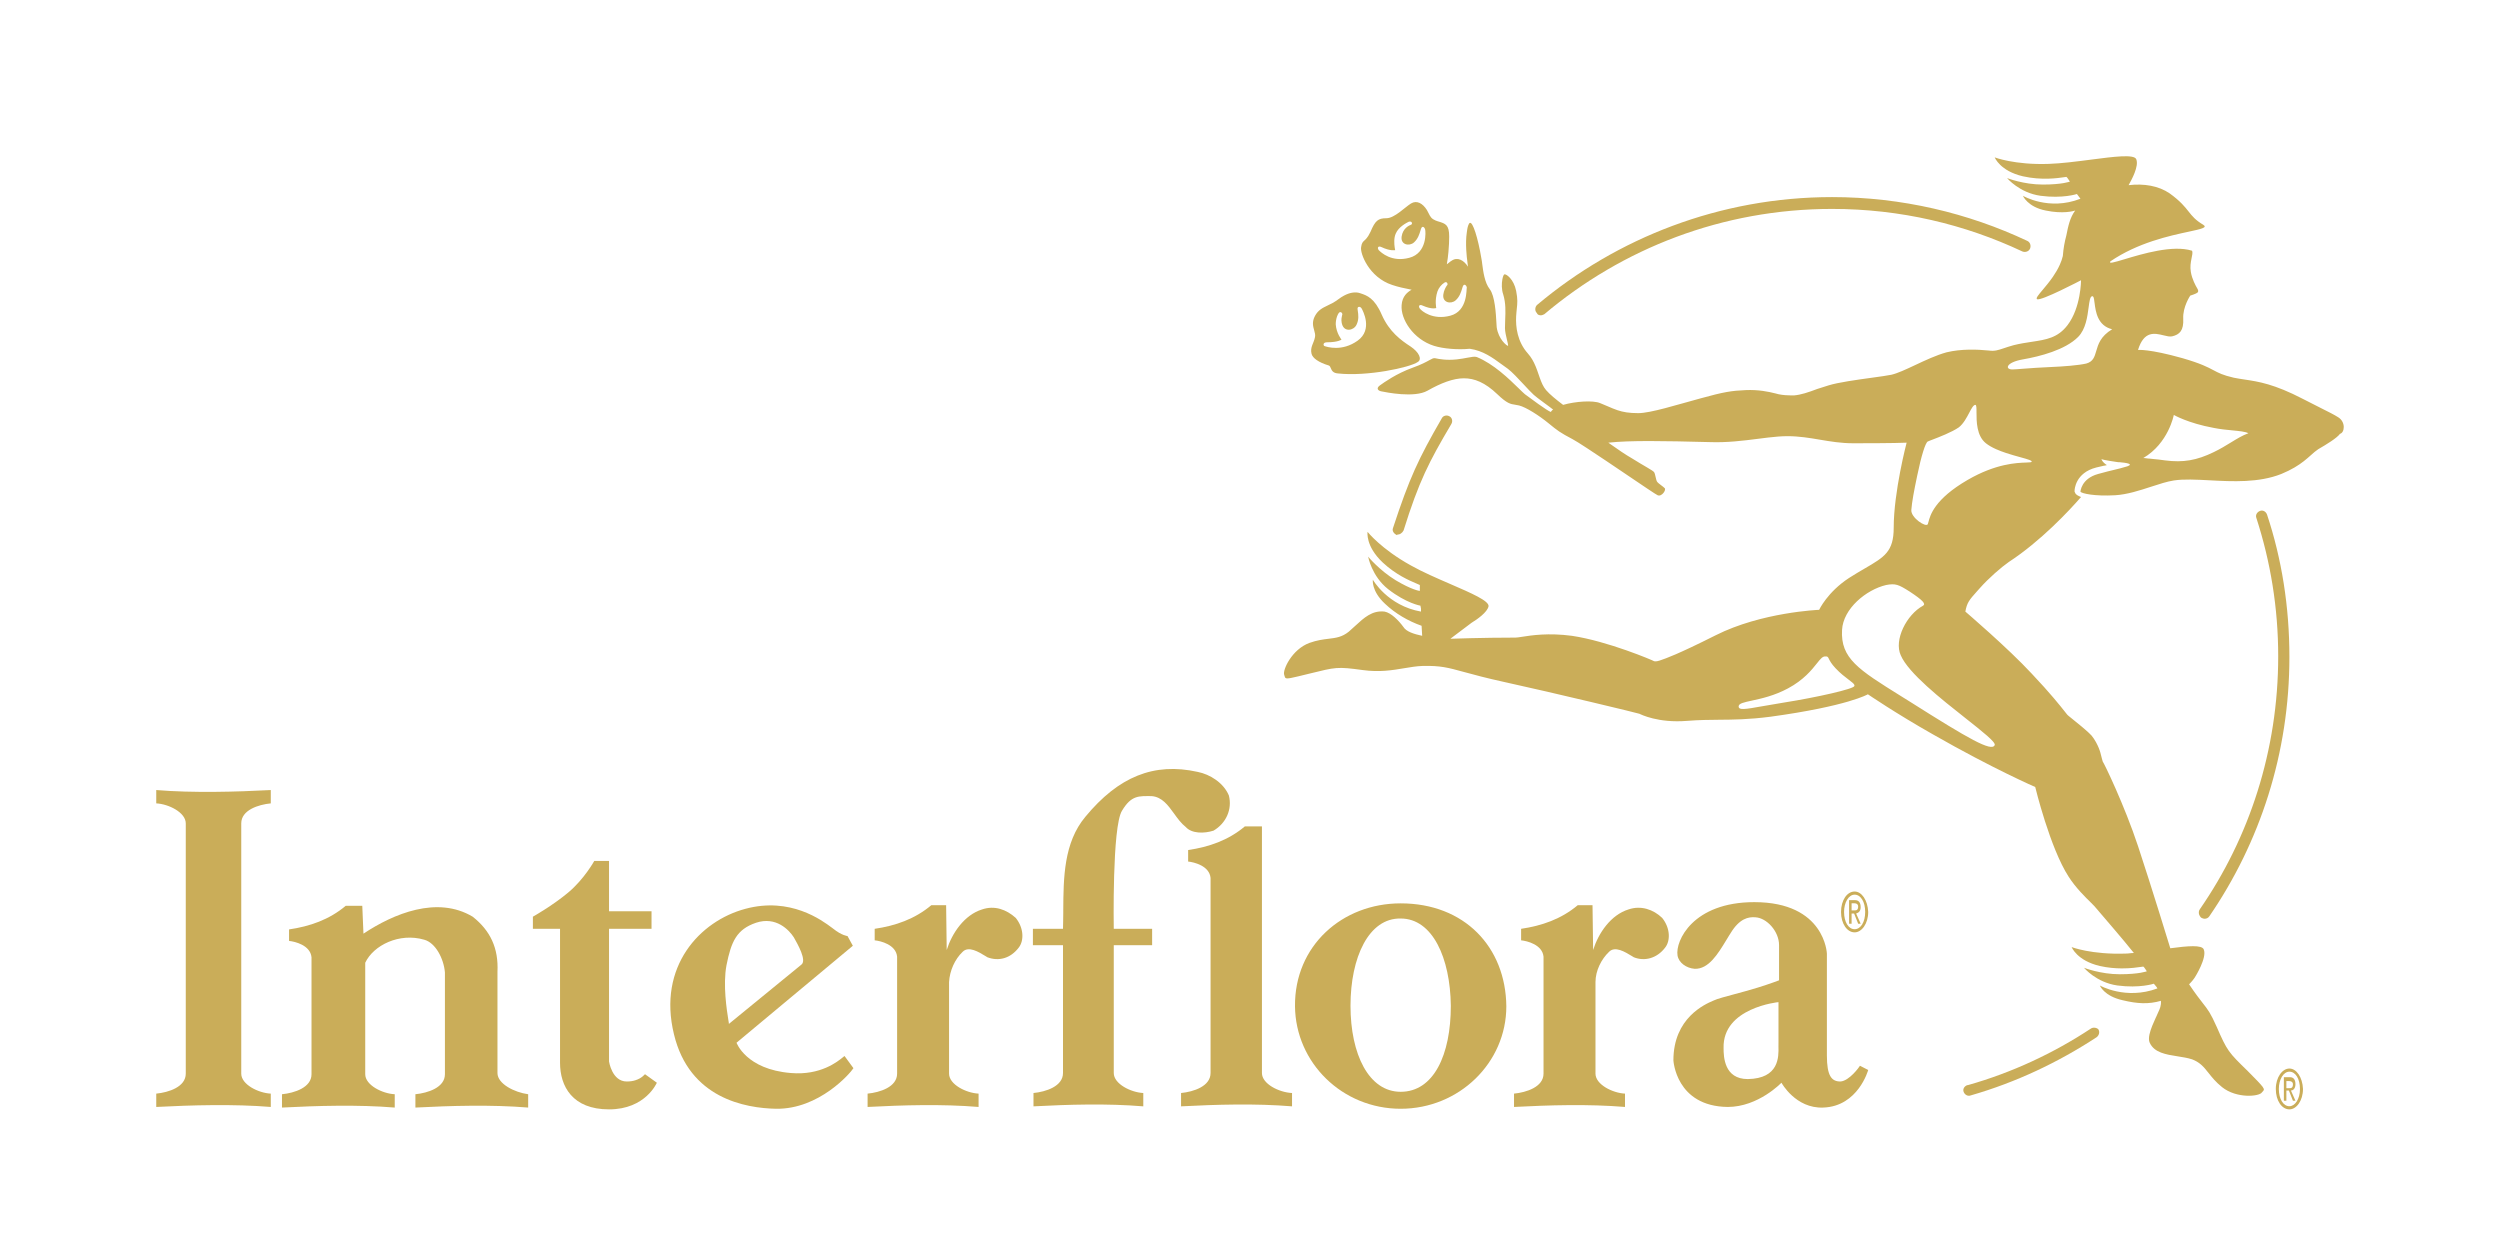 <?xml version="1.0" encoding="UTF-8"?>
<svg xmlns="http://www.w3.org/2000/svg" width="160" height="80" viewBox="0 0 160 80" fill="none">
  <path fill-rule="evenodd" clip-rule="evenodd" d="M148.522 26.108C149.034 26.363 149.39 26.542 149.647 26.706C150.136 27.008 150.061 27.689 149.761 27.764C149.572 28.029 148.896 28.445 148.37 28.747C148.212 28.85 148.066 28.98 147.901 29.128C147.765 29.248 147.617 29.381 147.437 29.521C147.106 29.779 146.666 30.061 146.002 30.335C144.558 30.906 142.891 30.818 141.423 30.74C140.559 30.695 139.764 30.652 139.124 30.75C138.701 30.814 138.207 30.975 137.68 31.147C136.941 31.388 136.135 31.651 135.367 31.696C134.051 31.771 133.224 31.582 133.149 31.469C133.149 31.469 133.186 30.637 134.277 30.335C134.796 30.191 135.076 30.124 135.309 30.069L135.324 30.065C135.572 30.006 135.769 29.96 136.155 29.843C136.569 29.692 136.08 29.616 135.63 29.579H135.554C135.421 29.562 135.217 29.531 135.024 29.498C134.776 29.456 134.545 29.411 134.502 29.39C134.465 29.352 134.54 29.579 134.84 29.768C134.727 29.805 134.652 29.805 134.652 29.805C134.502 29.843 134.351 29.881 134.164 29.919C132.811 30.259 132.773 31.355 132.773 31.393V31.469L132.811 31.544C132.848 31.658 132.999 31.733 133.186 31.809C132.435 32.678 130.593 34.644 128.563 35.967C128.076 36.307 127.286 36.988 126.685 37.668L126.51 37.864C126.045 38.385 125.883 38.567 125.783 39.142C125.783 39.142 128.526 41.486 130.029 43.112C131.219 44.367 131.872 45.194 132.159 45.557L132.269 45.696L132.322 45.758L132.403 45.829L132.665 46.042C132.828 46.173 133.028 46.335 133.222 46.496L133.439 46.681C133.614 46.833 133.767 46.974 133.864 47.081C134.078 47.344 134.232 47.654 134.326 47.883C134.378 48.016 134.412 48.122 134.426 48.177L134.521 48.548L134.577 48.744C134.652 48.819 135.968 51.541 136.833 54.15C137.697 56.758 138.899 60.689 138.899 60.689C140.027 60.538 140.929 60.462 141.041 60.765C141.267 61.294 140.477 62.541 140.477 62.541C140.477 62.541 140.435 62.613 140.341 62.73C140.282 62.803 140.204 62.893 140.102 62.995C140.52 63.617 140.783 63.951 140.983 64.207C141.308 64.62 141.474 64.83 141.868 65.717C142.544 67.266 142.619 67.342 143.86 68.552C144.981 69.679 144.966 69.695 144.815 69.855L144.762 69.913C144.611 70.177 143.145 70.328 142.206 69.572C141.809 69.253 141.566 68.947 141.35 68.674C141.191 68.472 141.045 68.289 140.863 68.132C140.708 67.999 140.528 67.886 140.289 67.796C140.007 67.705 139.688 67.655 139.367 67.605C138.623 67.489 137.874 67.372 137.583 66.737C137.517 66.602 137.522 66.412 137.566 66.203C137.643 65.844 137.835 65.426 137.977 65.114L137.998 65.074C138.037 64.976 138.077 64.888 138.117 64.805C138.23 64.566 138.325 64.361 138.298 64.053C137.509 64.28 136.795 64.242 135.854 64.016C134.652 63.751 134.389 63.071 134.389 63.071C134.389 63.071 136.043 64.016 138.072 63.26C138.072 63.222 138.035 63.222 138.035 63.184L137.846 62.957C137.846 62.957 136.945 63.26 135.516 63.071C134.164 62.882 133.375 61.937 133.375 61.937C133.375 61.937 134.426 62.352 135.667 62.352C136.907 62.352 137.396 62.163 137.396 62.163C137.396 62.163 137.208 61.861 137.171 61.861L137.048 61.878C136.805 61.914 136.357 61.981 135.786 61.978C135.374 61.976 134.896 61.937 134.389 61.823C132.923 61.483 132.585 60.614 132.585 60.614C132.585 60.614 133.864 61.105 136.043 61.029C136.138 61.029 136.223 61.02 136.306 61.01C136.389 61.001 136.474 60.992 136.569 60.992C135.78 60.009 134.952 59.064 134.051 58.005C134.022 57.967 133.94 57.886 133.823 57.772C133.482 57.439 132.845 56.819 132.396 56.115C131.194 54.263 130.255 50.369 130.255 50.369C130.255 50.369 127.549 49.197 123.716 47.005C121.311 45.644 119.545 44.434 119.545 44.434C119.545 44.434 118.266 45.191 113.305 45.871C112.593 45.962 112.001 46.008 111.467 46.033C110.953 46.057 110.494 46.06 110.037 46.064C109.394 46.069 108.753 46.074 107.969 46.136C106.128 46.287 105 45.72 104.925 45.682C104.849 45.644 99.513 44.359 96.243 43.641C95.683 43.518 95.216 43.406 94.817 43.305C94.36 43.19 93.993 43.089 93.679 43.003C92.661 42.724 92.198 42.596 91.056 42.62C90.657 42.633 90.268 42.699 89.857 42.768C89.108 42.894 88.291 43.031 87.223 42.885C85.569 42.658 85.494 42.696 83.803 43.112C82.607 43.406 82.351 43.473 82.262 43.38C82.227 43.342 82.22 43.276 82.188 43.187C82.075 42.885 82.677 41.562 83.803 41.146C84.295 40.97 84.686 40.923 85.031 40.881C85.503 40.824 85.887 40.777 86.321 40.428C86.462 40.307 86.597 40.183 86.727 40.062C87.3 39.533 87.821 39.05 88.614 39.142C89.027 39.218 89.516 39.709 89.817 40.125C90.005 40.428 90.493 40.579 91.019 40.692L90.982 40.05C90.117 39.747 89.29 39.256 88.651 38.651C87.75 37.819 87.862 37.101 87.862 37.101C87.862 37.101 88.803 38.764 90.944 39.142V38.953L90.907 38.764C90.907 38.764 90.005 38.613 88.84 37.706C87.787 36.874 87.561 35.627 87.561 35.627C87.561 35.627 88.276 36.496 89.328 37.139C90.343 37.744 90.831 37.819 90.87 37.819V37.441C90.817 37.415 90.74 37.383 90.645 37.342C90.2 37.153 89.338 36.785 88.5 36.005C87.374 34.947 87.524 34.039 87.524 34.039C87.524 34.039 88.388 35.136 90.306 36.194C91.039 36.607 91.967 37.008 92.821 37.378C94.156 37.956 95.312 38.456 95.267 38.802C95.19 39.18 94.552 39.634 94.176 39.861L92.823 40.881C92.823 40.881 94.89 40.806 96.996 40.806C97.086 40.806 97.227 40.783 97.418 40.754C98.016 40.66 99.093 40.492 100.603 40.692C102.896 41.032 105.827 42.28 105.864 42.318C105.864 42.318 105.977 42.355 106.202 42.28L106.308 42.243C106.591 42.148 107.349 41.892 109.81 40.654C112.741 39.18 116.388 39.029 116.425 39.029C116.425 39.029 116.951 37.895 118.341 36.988C118.704 36.756 119.03 36.564 119.322 36.394L119.353 36.377C120.61 35.644 121.197 35.301 121.197 33.775C121.197 31.469 122.024 28.331 122.024 28.331C122.024 28.331 121.85 28.342 121.247 28.352C120.732 28.361 119.903 28.369 118.604 28.369C117.83 28.369 117.15 28.254 116.474 28.14C115.807 28.027 115.143 27.915 114.395 27.915C114.008 27.915 113.592 27.953 113.15 28.004L112.509 28.084C111.569 28.204 110.528 28.337 109.397 28.294C106.428 28.218 104.324 28.18 102.933 28.331L103.111 28.456C103.546 28.762 104.01 29.086 104.474 29.352C105.189 29.805 105.79 30.108 105.864 30.221C105.902 30.278 105.931 30.401 105.958 30.524C105.985 30.647 106.014 30.769 106.051 30.826C106.094 30.89 106.208 30.977 106.318 31.061L106.347 31.082C106.423 31.141 106.496 31.197 106.54 31.242C106.654 31.355 106.352 31.809 106.09 31.696C105.978 31.647 105.121 31.067 104.11 30.383L104.069 30.355C103.222 29.783 102.276 29.143 101.573 28.685C101.146 28.406 100.81 28.194 100.64 28.105C100.239 27.893 100.003 27.76 99.789 27.616C99.582 27.476 99.395 27.326 99.1 27.084C98.499 26.592 97.671 26.063 97.22 25.95C97.123 25.926 97.041 25.913 96.963 25.902C96.676 25.86 96.45 25.826 95.831 25.232C95.041 24.476 94.365 24.211 93.687 24.211C93.011 24.211 92.222 24.513 91.357 25.005C90.521 25.48 88.704 25.107 88.414 25.048L88.388 25.043C88.2 25.005 88.05 24.854 88.314 24.665C88.577 24.476 89.365 23.909 90.418 23.53C90.973 23.331 91.277 23.163 91.474 23.054C91.649 22.957 91.739 22.908 91.846 22.926L91.882 22.933C92.092 22.976 92.563 23.073 93.237 23.001C93.509 22.971 93.731 22.928 93.915 22.893C94.19 22.841 94.378 22.805 94.514 22.85C95.598 23.292 96.59 24.262 97.189 24.847C97.359 25.013 97.497 25.148 97.597 25.232C97.897 25.458 99.023 26.29 99.249 26.366C99.287 26.328 99.324 26.252 99.4 26.214C99.324 26.139 98.31 25.421 98.159 25.269C97.993 25.117 97.765 24.872 97.524 24.613C97.165 24.228 96.775 23.809 96.507 23.606C96.376 23.516 96.247 23.421 96.116 23.324L96.101 23.314C95.52 22.888 94.915 22.443 94.064 22.321C93.312 22.396 92.373 22.321 91.771 22.132C90.455 21.716 89.628 20.431 89.704 19.524C89.742 18.957 90.08 18.692 90.343 18.541L90.228 18.518C89.883 18.449 89.507 18.374 89.103 18.238C87.599 17.747 87.035 16.197 87.111 15.819C87.15 15.547 87.218 15.485 87.322 15.391L87.383 15.334C87.437 15.28 87.5 15.21 87.571 15.097C87.615 15.028 87.661 14.943 87.712 14.836C88.013 14.118 88.2 13.967 88.726 13.967C89.253 13.967 89.929 13.249 90.306 13.022C90.681 12.795 91.056 13.022 91.32 13.438C91.486 13.744 91.53 13.906 91.722 14.031C91.765 14.06 91.816 14.086 91.877 14.112L91.996 14.156L92.069 14.178C92.51 14.313 92.748 14.385 92.748 15.139C92.748 15.406 92.734 15.753 92.7 16.124C92.677 16.382 92.643 16.652 92.597 16.915C92.65 16.881 92.7 16.838 92.748 16.798C92.806 16.752 92.858 16.709 92.899 16.689C93.275 16.424 93.687 16.651 93.95 17.067C93.925 16.892 93.898 16.675 93.874 16.436C93.86 16.297 93.849 16.149 93.84 15.998C93.82 15.627 93.821 15.233 93.876 14.874C93.884 14.798 93.894 14.728 93.906 14.665C93.921 14.574 93.942 14.496 93.964 14.434C93.995 14.344 94.028 14.287 94.064 14.269C94.251 14.156 94.589 15.214 94.815 16.575L94.84 16.721L94.862 16.896C94.924 17.369 95.015 18.087 95.341 18.503C95.676 18.932 95.739 20.083 95.771 20.664L95.783 20.862L95.791 20.96C95.905 21.716 96.432 22.132 96.507 22.132C96.527 22.132 96.52 22.073 96.5 21.979L96.452 21.773L96.447 21.756C96.391 21.518 96.318 21.216 96.318 20.998C96.318 20.817 96.325 20.639 96.332 20.461C96.354 19.932 96.376 19.409 96.206 18.843C96.094 18.528 96.102 18.145 96.151 17.88C96.184 17.7 96.235 17.573 96.281 17.558C96.393 17.52 96.882 17.86 97.033 18.616C97.14 19.158 97.113 19.409 97.075 19.757C97.067 19.83 97.058 19.908 97.052 19.993L97.033 20.242C96.996 20.922 97.108 21.867 97.784 22.623C97.838 22.685 97.889 22.748 97.936 22.813C98.032 22.944 98.11 23.081 98.178 23.219C98.49 23.855 98.582 24.54 98.949 24.967C99.175 25.232 99.587 25.572 100.039 25.912C100.829 25.685 101.955 25.61 102.407 25.799C102.585 25.871 102.743 25.939 102.889 26.001C103.117 26.099 103.314 26.185 103.521 26.254C103.874 26.372 104.254 26.441 104.849 26.441C105.639 26.441 107.293 25.912 108.833 25.496C110.336 25.08 110.825 25.005 111.727 24.967C112.126 24.95 112.486 24.972 112.813 25.017C113.118 25.059 113.393 25.119 113.648 25.184L113.832 25.232C113.984 25.262 114.13 25.281 114.268 25.291C114.394 25.301 114.513 25.305 114.623 25.306L114.808 25.307C115.26 25.269 115.71 25.118 116.313 24.891L117.026 24.665C117.651 24.471 118.833 24.308 119.789 24.176C120.326 24.102 120.791 24.038 121.048 23.984C121.442 23.894 121.98 23.642 122.57 23.365C123.218 23.06 123.93 22.726 124.581 22.548C125.52 22.321 126.534 22.359 127.286 22.434C127.649 22.486 127.87 22.413 128.244 22.287C128.41 22.231 128.609 22.164 128.864 22.094C129.285 21.988 129.674 21.93 130.034 21.876C130.96 21.736 131.7 21.625 132.322 20.809C133.186 19.675 133.186 17.936 133.186 17.936C133.186 17.936 130.593 19.297 130.369 19.146C130.28 19.087 130.46 18.873 130.732 18.55C130.924 18.322 131.163 18.038 131.386 17.715C131.549 17.477 131.705 17.218 131.827 16.945C131.909 16.764 131.975 16.578 132.021 16.386C132.058 15.895 132.135 15.479 132.247 15.063C132.359 14.496 132.473 13.929 132.811 13.475C132.699 13.513 132.021 13.702 130.931 13.475C129.767 13.249 129.465 12.53 129.465 12.53C129.465 12.53 131.119 13.513 133.149 12.719L132.923 12.417C132.923 12.417 132.021 12.719 130.593 12.53C129.241 12.341 128.451 11.396 128.451 11.396C128.451 11.396 129.504 11.812 130.744 11.812C131.984 11.812 132.473 11.623 132.473 11.623C132.473 11.623 132.425 11.546 132.373 11.47C132.322 11.395 132.266 11.321 132.247 11.321L132.125 11.338C131.707 11.4 130.676 11.554 129.465 11.283C127.999 10.943 127.661 10.073 127.661 10.073C127.661 10.073 128.94 10.565 131.119 10.489C131.318 10.482 131.525 10.47 131.737 10.453C131.957 10.436 132.181 10.414 132.407 10.39C132.677 10.361 132.95 10.328 133.222 10.294L133.818 10.217C135.294 10.025 136.578 9.858 136.719 10.187C136.907 10.64 136.418 11.51 136.231 11.85C137.208 11.736 138.147 11.888 138.862 12.379C139.55 12.879 139.828 13.232 140.07 13.538C140.304 13.834 140.504 14.085 141.004 14.383C141.304 14.564 140.881 14.655 140.078 14.828C138.876 15.085 136.822 15.526 135.066 16.726C134.93 16.904 135.324 16.785 135.973 16.59C137.121 16.245 139.066 15.66 140.289 16.046C140.403 16.273 140.102 16.764 140.214 17.407C140.289 17.86 140.515 18.276 140.628 18.465C140.703 18.579 140.703 18.692 140.628 18.73C140.552 18.805 140.177 18.919 140.177 18.919C140.177 18.919 139.688 19.637 139.727 20.393C139.764 21.149 139.501 21.414 139.012 21.527C138.859 21.558 138.667 21.511 138.46 21.46C137.899 21.323 137.215 21.155 136.833 22.396C136.833 22.396 137.546 22.321 139.688 22.926C140.853 23.263 141.291 23.496 141.658 23.691C141.824 23.779 141.975 23.859 142.172 23.938C142.369 24.016 142.61 24.092 142.959 24.173C143.19 24.22 143.415 24.254 143.648 24.289C144.543 24.423 145.542 24.573 147.393 25.534C147.836 25.764 148.208 25.951 148.522 26.108ZM138.562 29.465C139.727 29.616 140.589 29.465 141.68 28.936C142.108 28.729 142.458 28.514 142.78 28.317C143.164 28.081 143.509 27.87 143.898 27.726C143.691 27.622 143.32 27.587 142.872 27.544C142.51 27.51 142.099 27.471 141.68 27.386C140.027 27.084 139.124 26.555 139.124 26.555C139.124 26.555 138.786 28.369 137.171 29.314L137.242 29.317C137.289 29.32 137.334 29.327 137.378 29.333C137.442 29.343 137.509 29.352 137.583 29.352C137.677 29.368 137.784 29.377 137.908 29.387L138.145 29.41C138.268 29.422 138.405 29.439 138.562 29.465ZM131.194 23.493C132.096 23.455 133.037 23.379 133.524 23.266C133.961 23.143 134.049 22.841 134.158 22.469C134.282 22.04 134.433 21.519 135.178 21.073C134.236 20.843 134.122 19.936 134.052 19.386L134.047 19.359C134.037 19.277 134.029 19.204 134.018 19.144C133.995 19.021 133.964 18.949 133.901 18.957C133.764 18.972 133.725 19.268 133.672 19.669C133.595 20.256 133.49 21.071 132.999 21.565C132.172 22.396 130.555 22.812 129.465 23.001C128.376 23.19 128.3 23.644 128.789 23.644C128.84 23.644 128.923 23.64 129.03 23.633L129.499 23.598C129.973 23.562 130.603 23.515 131.194 23.493ZM123.422 33.402C123.528 32.993 123.794 31.951 125.932 30.713C127.741 29.666 129.069 29.623 129.671 29.603C129.786 29.6 129.876 29.597 129.937 29.588C129.993 29.579 130.024 29.566 130.029 29.541C130.032 29.523 130.015 29.504 129.983 29.484C129.958 29.468 129.924 29.452 129.879 29.435C129.749 29.385 129.541 29.327 129.292 29.259C129.023 29.185 128.709 29.098 128.393 28.993C128.174 28.92 127.953 28.839 127.748 28.747C127.502 28.637 127.278 28.512 127.098 28.369C126.496 27.89 126.496 26.958 126.496 26.39L126.495 26.196L126.488 26.058C126.479 25.966 126.461 25.912 126.422 25.912C126.298 25.912 126.18 26.133 126.033 26.413C125.868 26.725 125.666 27.11 125.369 27.348C124.912 27.665 124.085 27.981 123.65 28.147L123.522 28.196C123.451 28.224 123.402 28.244 123.378 28.256C123.227 28.331 122.964 29.163 122.7 30.448C122.593 30.953 122.512 31.364 122.451 31.708C122.385 32.086 122.344 32.384 122.325 32.641C122.288 33.132 123.264 33.775 123.378 33.548C123.393 33.517 123.405 33.467 123.422 33.402ZM122.325 44.964C125.971 47.27 127.475 48.139 127.661 47.685C127.738 47.501 126.892 46.833 125.807 45.976C124.227 44.729 122.14 43.082 121.649 41.94C121.197 40.957 122.024 39.331 123.077 38.764C123.264 38.651 123.077 38.424 122.213 37.857C121.498 37.404 121.311 37.328 120.71 37.441C119.431 37.744 117.965 38.953 117.891 40.314C117.787 42.135 118.939 42.853 121.647 44.541L122.325 44.964ZM114.17 44.964C116.313 44.624 118.641 44.094 118.68 43.905C118.704 43.846 118.658 43.78 118.565 43.697C118.499 43.638 118.41 43.572 118.307 43.493C118.079 43.321 117.779 43.093 117.478 42.771C117.199 42.475 117.106 42.283 117.048 42.166C116.982 42.029 116.965 41.995 116.763 42.015C116.707 42.021 116.651 42.052 116.591 42.103C116.501 42.18 116.403 42.303 116.281 42.457C115.948 42.875 115.437 43.517 114.433 44.056C113.556 44.528 112.712 44.711 112.118 44.839C111.617 44.948 111.292 45.018 111.275 45.191C111.248 45.474 111.685 45.396 112.807 45.196C113.183 45.129 113.635 45.049 114.17 44.964ZM90.87 19.75C90.982 19.902 91.695 20.506 92.823 20.204C93.95 19.902 93.838 18.503 93.876 18.39C93.838 18.238 93.687 18.125 93.612 18.352L93.579 18.459C93.51 18.686 93.417 18.995 93.161 19.221C92.86 19.486 92.296 19.372 92.373 18.843C92.41 18.579 92.522 18.39 92.597 18.276C92.711 18.201 92.597 17.974 92.447 18.087C92.259 18.201 92.072 18.427 91.996 18.654C91.809 19.221 91.921 19.713 91.921 19.713C91.921 19.713 91.658 19.826 91.056 19.561C90.831 19.448 90.756 19.599 90.87 19.75ZM88.239 16.008C88.388 16.159 89.064 16.802 90.192 16.5C91.357 16.197 91.245 14.799 91.208 14.685C91.17 14.534 91.019 14.42 90.944 14.647L90.91 14.755C90.842 14.981 90.749 15.29 90.493 15.517C90.192 15.781 89.628 15.668 89.704 15.139C89.779 14.609 90.192 14.42 90.306 14.383C90.418 14.345 90.38 14.118 90.155 14.194L90.143 14.2C90.034 14.254 89.507 14.515 89.328 14.95C89.265 15.088 89.239 15.252 89.234 15.409C89.224 15.723 89.29 16.008 89.29 16.008C89.29 16.008 88.99 16.084 88.426 15.819C88.2 15.706 88.125 15.857 88.239 16.008Z" fill="#CAAD59"></path>
  <path d="M89.829 33.948C89.788 34.03 89.725 34.1 89.652 34.148C89.591 34.189 89.521 34.213 89.451 34.213C89.433 34.213 89.424 34.213 89.419 34.218C89.414 34.222 89.414 34.232 89.414 34.251C89.226 34.175 89.074 33.986 89.151 33.797C90.207 30.582 90.773 29.371 92.281 26.761C92.356 26.61 92.583 26.534 92.772 26.648C92.923 26.723 92.998 26.95 92.884 27.14C91.45 29.56 90.81 30.809 89.829 33.948Z" fill="#CAAD59"></path>
  <path d="M144.637 32.7C144.825 32.624 145.014 32.738 145.088 32.927C146.031 35.764 146.522 38.828 146.522 42.043C146.522 48.209 144.637 53.92 141.393 58.649C141.316 58.762 141.202 58.8 141.09 58.8C141.055 58.8 141.019 58.791 140.983 58.779C140.955 58.768 140.926 58.755 140.897 58.741L140.864 58.724C140.837 58.698 140.815 58.669 140.797 58.638C140.776 58.607 140.759 58.573 140.747 58.539C140.707 58.42 140.717 58.292 140.788 58.195C143.957 53.618 145.805 48.02 145.805 42.005C145.805 38.903 145.314 35.953 144.409 33.154C144.334 32.965 144.446 32.776 144.637 32.7Z" fill="#CAAD59"></path>
  <path d="M98.843 20.104L98.787 20.132L98.736 20.153C98.697 20.169 98.658 20.18 98.618 20.18C98.505 20.18 98.392 20.142 98.354 20.028C98.295 19.969 98.264 19.893 98.259 19.815C98.251 19.694 98.3 19.568 98.392 19.499C103.483 15.224 110.085 12.614 117.252 12.614C121.702 12.614 125.965 13.636 129.737 15.413C129.925 15.489 130 15.716 129.925 15.905C129.849 16.094 129.623 16.17 129.434 16.094C125.739 14.354 121.627 13.371 117.252 13.371C110.236 13.371 103.823 15.905 98.843 20.104Z" fill="#CAAD59"></path>
  <path d="M31.838 68.673V62.197C31.912 60.685 31.384 59.56 30.251 58.668C27.984 57.311 25.189 58.474 23.261 59.754L23.186 57.97H22.128C21.07 58.862 19.823 59.289 18.5 59.483V60.219C18.879 60.258 19.861 60.491 19.937 61.266V68.751C19.937 69.604 18.84 69.953 18.047 70.031V70.884C20.277 70.767 22.921 70.69 25.263 70.884V70.031C24.47 69.992 23.375 69.449 23.375 68.751V61.615C23.903 60.491 25.566 59.676 27.152 60.142C27.87 60.336 28.4 61.344 28.475 62.236V68.751C28.475 69.604 27.379 69.953 26.586 70.031V70.884C28.814 70.767 31.459 70.69 33.803 70.884V70.031C32.933 69.914 31.838 69.371 31.838 68.673Z" fill="#CAAD59"></path>
  <path d="M40.112 69.216C39.168 69.216 38.978 67.936 38.978 67.936V59.444H41.698V58.319H38.978V55.1H38.033C38.033 55.1 37.391 56.264 36.371 57.117C35.352 57.97 34.105 58.668 34.105 58.668V59.444H35.842V68.014C35.842 69.526 36.636 71 38.978 71C41.321 71 42.038 69.294 42.038 69.294L41.282 68.751C41.282 68.722 41.111 69.001 40.654 69.14C40.504 69.186 40.324 69.216 40.112 69.216Z" fill="#CAAD59"></path>
  <path fill-rule="evenodd" clip-rule="evenodd" d="M50.615 68.673C47.743 68.441 47.138 66.734 47.138 66.734L54.582 60.529L54.242 59.909C54.242 59.909 53.864 59.87 53.336 59.444L53.249 59.379C52.604 58.897 50.583 57.389 47.706 58.164C44.796 58.94 42.075 61.848 43.133 66.191C44.117 70.302 47.706 70.922 49.67 70.961C52.429 71 54.431 68.673 54.62 68.363L54.052 67.587C54.04 67.587 54.007 67.616 53.949 67.663C53.617 67.935 52.512 68.838 50.615 68.673ZM46.496 61.77C46.799 60.258 47.138 59.483 48.385 59.056C49.67 58.629 50.501 59.521 50.803 59.987C51.068 60.452 51.636 61.46 51.294 61.732L46.647 65.532C46.656 65.532 46.644 65.452 46.62 65.311L46.615 65.28C46.517 64.663 46.257 63.033 46.496 61.77Z" fill="#CAAD59"></path>
  <path d="M62.855 58.203C61.722 58.552 60.929 59.715 60.589 60.801L60.552 57.931H59.606C58.548 58.823 57.301 59.25 55.98 59.444V60.181C56.357 60.219 57.34 60.452 57.415 61.227V68.712C57.415 69.565 56.32 69.914 55.526 69.992V70.845C57.755 70.728 60.287 70.651 62.629 70.845V69.992C61.836 69.953 60.74 69.41 60.74 68.712V62.856C60.778 62.12 61.117 61.383 61.608 60.917C61.989 60.528 62.621 60.915 63.074 61.191L63.196 61.266C63.913 61.538 64.669 61.344 65.199 60.646C65.538 60.219 65.538 59.405 65.008 58.746C64.406 58.203 63.65 57.931 62.855 58.203Z" fill="#CAAD59"></path>
  <path d="M104.226 58.203C103.093 58.552 102.3 59.715 101.96 60.801L101.921 57.931H100.977C99.918 58.823 98.672 59.25 97.351 59.444V60.181C97.728 60.219 98.709 60.452 98.786 61.227V68.712C98.786 69.565 97.69 69.914 96.897 69.992V70.845C99.125 70.728 101.658 70.651 104 70.845V69.992C103.207 69.953 102.111 69.41 102.111 68.712V62.856C102.111 62.12 102.488 61.383 102.979 60.917C103.359 60.528 103.991 60.915 104.445 61.191L104.567 61.266C105.246 61.538 106.039 61.344 106.569 60.646C106.909 60.219 106.909 59.405 106.379 58.746C105.814 58.203 105.019 57.931 104.226 58.203Z" fill="#CAAD59"></path>
  <path d="M80.764 68.673V52.89H79.669C78.611 53.782 77.364 54.208 76.041 54.402V55.139C76.42 55.178 77.401 55.411 77.476 56.186V68.673C77.476 69.526 76.381 69.875 75.588 69.953V70.806C77.818 70.69 80.348 70.612 82.69 70.806V69.953C81.86 69.914 80.764 69.371 80.764 68.673Z" fill="#CAAD59"></path>
  <path d="M77.666 53.161C78.46 52.696 78.876 51.804 78.648 50.912C78.308 50.098 77.439 49.555 76.646 49.4C73.85 48.779 71.583 49.71 69.467 52.27C68.076 53.926 68.062 56.181 68.049 58.26V58.427L68.042 58.948L68.032 59.444H66.106V60.491H68.032V68.673C68.032 69.526 66.936 69.875 66.143 69.953V70.806C68.371 70.69 70.827 70.612 73.171 70.806V69.953C72.376 69.914 71.281 69.371 71.281 68.673V60.491H73.736V59.444H71.281C71.281 59.444 71.167 52.89 71.811 51.882C72.415 50.873 72.906 50.951 73.699 50.951C74.367 51 74.747 51.527 75.138 52.065C75.365 52.38 75.596 52.7 75.89 52.929C76.269 53.355 77.062 53.355 77.666 53.161Z" fill="#CAAD59"></path>
  <path fill-rule="evenodd" clip-rule="evenodd" d="M89.643 57.815C85.902 57.815 82.841 60.529 82.88 64.407C82.918 68.014 85.902 70.961 89.643 70.961C93.383 70.961 96.405 68.014 96.405 64.407C96.367 60.607 93.723 57.815 89.643 57.815ZM89.643 69.875C87.602 69.875 86.432 67.471 86.432 64.369C86.432 61.266 87.602 58.746 89.643 58.785C91.683 58.785 92.816 61.305 92.853 64.369C92.853 67.51 91.758 69.875 89.643 69.875Z" fill="#CAAD59"></path>
  <path fill-rule="evenodd" clip-rule="evenodd" d="M117.789 69.216C117.223 69.216 116.921 68.867 116.921 67.549V61.034C116.921 61.034 116.807 57.737 112.274 57.737C108.344 57.737 107.211 60.219 107.362 61.15C107.437 61.615 107.928 61.964 108.458 62.003C109.346 62.036 109.942 61.056 110.469 60.19L110.666 59.867L110.763 59.715C111.328 58.785 111.895 58.668 112.349 58.707C113.067 58.746 113.86 59.599 113.86 60.491V62.74C113.86 62.74 113.256 62.973 112.5 63.205C112.252 63.282 111.994 63.356 111.739 63.428L110.99 63.632C110.717 63.705 110.465 63.773 110.255 63.833C110.117 63.873 109.997 63.91 109.9 63.942C109.815 63.971 109.749 63.997 109.704 64.02L109.633 64.05C109.13 64.267 107.098 65.141 107.098 67.859C107.098 67.859 107.249 70.806 110.574 70.845C112.537 70.845 114.012 69.294 114.012 69.294C114.012 69.294 114.918 70.961 116.693 70.884C118.923 70.806 119.565 68.479 119.565 68.479L119.037 68.208C118.998 68.285 118.356 69.177 117.789 69.216ZM113.823 66.734C113.818 66.794 113.82 66.875 113.821 66.973C113.838 67.636 113.869 69.027 111.858 69.061C110.346 69.061 110.309 67.626 110.309 67.083C110.233 64.485 113.823 64.136 113.823 64.136V66.734Z" fill="#CAAD59"></path>
  <path d="M10 50.563V51.416C10.793 51.455 11.889 51.998 11.889 52.696V68.712C11.889 69.565 10.793 69.914 10 69.992V70.845C12.228 70.728 14.986 70.651 17.33 70.845V69.992C16.535 69.953 15.44 69.41 15.44 68.712V52.696C15.44 51.843 16.535 51.494 17.33 51.416V50.563C15.138 50.679 12.342 50.757 10 50.563Z" fill="#CAAD59"></path>
  <path fill-rule="evenodd" clip-rule="evenodd" d="M119.083 58.063C119.083 57.761 118.954 57.61 118.728 57.61H118.341V59.118H118.502V58.465H118.663L118.922 59.118H119.083L118.792 58.465C118.876 58.439 118.95 58.399 119.003 58.333L119.025 58.299L119.042 58.266L119.057 58.229C119.074 58.183 119.083 58.128 119.083 58.063ZM118.502 58.264V57.811H118.696L118.747 57.816C118.765 57.819 118.784 57.824 118.801 57.831L118.823 57.842L118.843 57.855C118.889 57.886 118.922 57.936 118.922 58.012C118.922 58.264 118.792 58.264 118.696 58.264H118.502Z" fill="#CAAD59"></path>
  <path fill-rule="evenodd" clip-rule="evenodd" d="M118.696 57.057C118.213 57.057 117.826 57.61 117.826 58.364C117.826 59.118 118.213 59.671 118.696 59.671C119.146 59.671 119.565 59.118 119.565 58.364C119.533 57.61 119.146 57.057 118.696 57.057ZM118.696 59.47C118.308 59.47 118.02 59.018 118.02 58.364C118.02 57.761 118.308 57.258 118.696 57.258C119.083 57.258 119.372 57.711 119.372 58.364C119.372 59.018 119.083 59.47 118.696 59.47Z" fill="#CAAD59"></path>
  <path fill-rule="evenodd" clip-rule="evenodd" d="M146.909 69.391C146.909 69.09 146.78 68.939 146.554 68.939H146.167V70.447H146.328V69.793H146.489L146.748 70.447H146.909L146.619 69.793C146.78 69.793 146.909 69.643 146.909 69.391ZM146.328 69.643V69.19H146.522C146.619 69.19 146.748 69.24 146.748 69.391C146.748 69.643 146.619 69.643 146.522 69.643H146.328Z" fill="#CAAD59"></path>
  <path fill-rule="evenodd" clip-rule="evenodd" d="M146.522 68.386C146.072 68.386 145.652 68.939 145.652 69.693C145.652 70.447 146.039 71 146.522 71C146.972 71 147.391 70.447 147.391 69.693C147.359 68.939 146.972 68.386 146.522 68.386ZM146.522 70.799C146.135 70.799 145.846 70.346 145.846 69.693C145.846 69.09 146.135 68.587 146.522 68.587C146.909 68.587 147.198 69.039 147.198 69.693C147.198 70.346 146.877 70.799 146.522 70.799Z" fill="#CAAD59"></path>
  <path fill-rule="evenodd" clip-rule="evenodd" d="M83.94 22.649C84.013 22.92 84.382 23.191 85.046 23.393C85.112 23.418 85.139 23.485 85.171 23.563C85.231 23.703 85.304 23.879 85.635 23.901C87.476 24.104 90.24 23.529 90.754 23.157C91.012 22.988 90.829 22.548 90.277 22.176C89.65 21.77 88.913 21.229 88.434 20.147C87.972 19.072 87.476 18.907 87.081 18.776L87.035 18.761C86.902 18.715 86.732 18.697 86.528 18.734C86.376 18.761 86.206 18.819 86.017 18.919C85.897 18.983 85.769 19.065 85.635 19.167C85.394 19.348 85.17 19.455 84.966 19.552C84.64 19.709 84.365 19.84 84.161 20.215C83.954 20.597 84.035 20.885 84.107 21.139C84.149 21.29 84.188 21.429 84.161 21.567C84.088 21.973 83.83 22.21 83.94 22.649ZM84.936 21.906C85.635 21.906 85.856 21.736 85.856 21.736C85.856 21.736 85.525 21.331 85.487 20.756C85.487 20.578 85.518 20.401 85.571 20.252C85.6 20.174 85.633 20.104 85.671 20.046C85.695 20.008 85.724 19.988 85.752 19.979C85.851 19.95 85.949 20.076 85.893 20.181C85.88 20.233 85.866 20.295 85.858 20.365C85.847 20.451 85.847 20.55 85.868 20.658L85.893 20.756C86.039 21.263 86.629 21.162 86.814 20.79C86.98 20.451 86.936 20.141 86.897 19.884L86.887 19.809C86.873 19.725 86.894 19.675 86.928 19.652C86.989 19.609 87.097 19.654 87.145 19.742C87.218 19.877 87.882 21.094 86.887 21.804C85.893 22.514 84.936 22.21 84.75 22.142C84.677 22.075 84.677 21.906 84.936 21.906Z" fill="#CAAD59"></path>
  <path d="M125.941 69.449C128.775 68.647 131.422 67.406 133.803 65.838C133.954 65.728 134.18 65.765 134.294 65.874C134.407 66.056 134.331 66.275 134.18 66.385C131.724 67.99 129.04 69.267 126.129 70.106C125.941 70.179 125.751 70.069 125.676 69.887C125.6 69.704 125.713 69.522 125.902 69.449H125.941Z" fill="#CAAD59"></path>
</svg>
